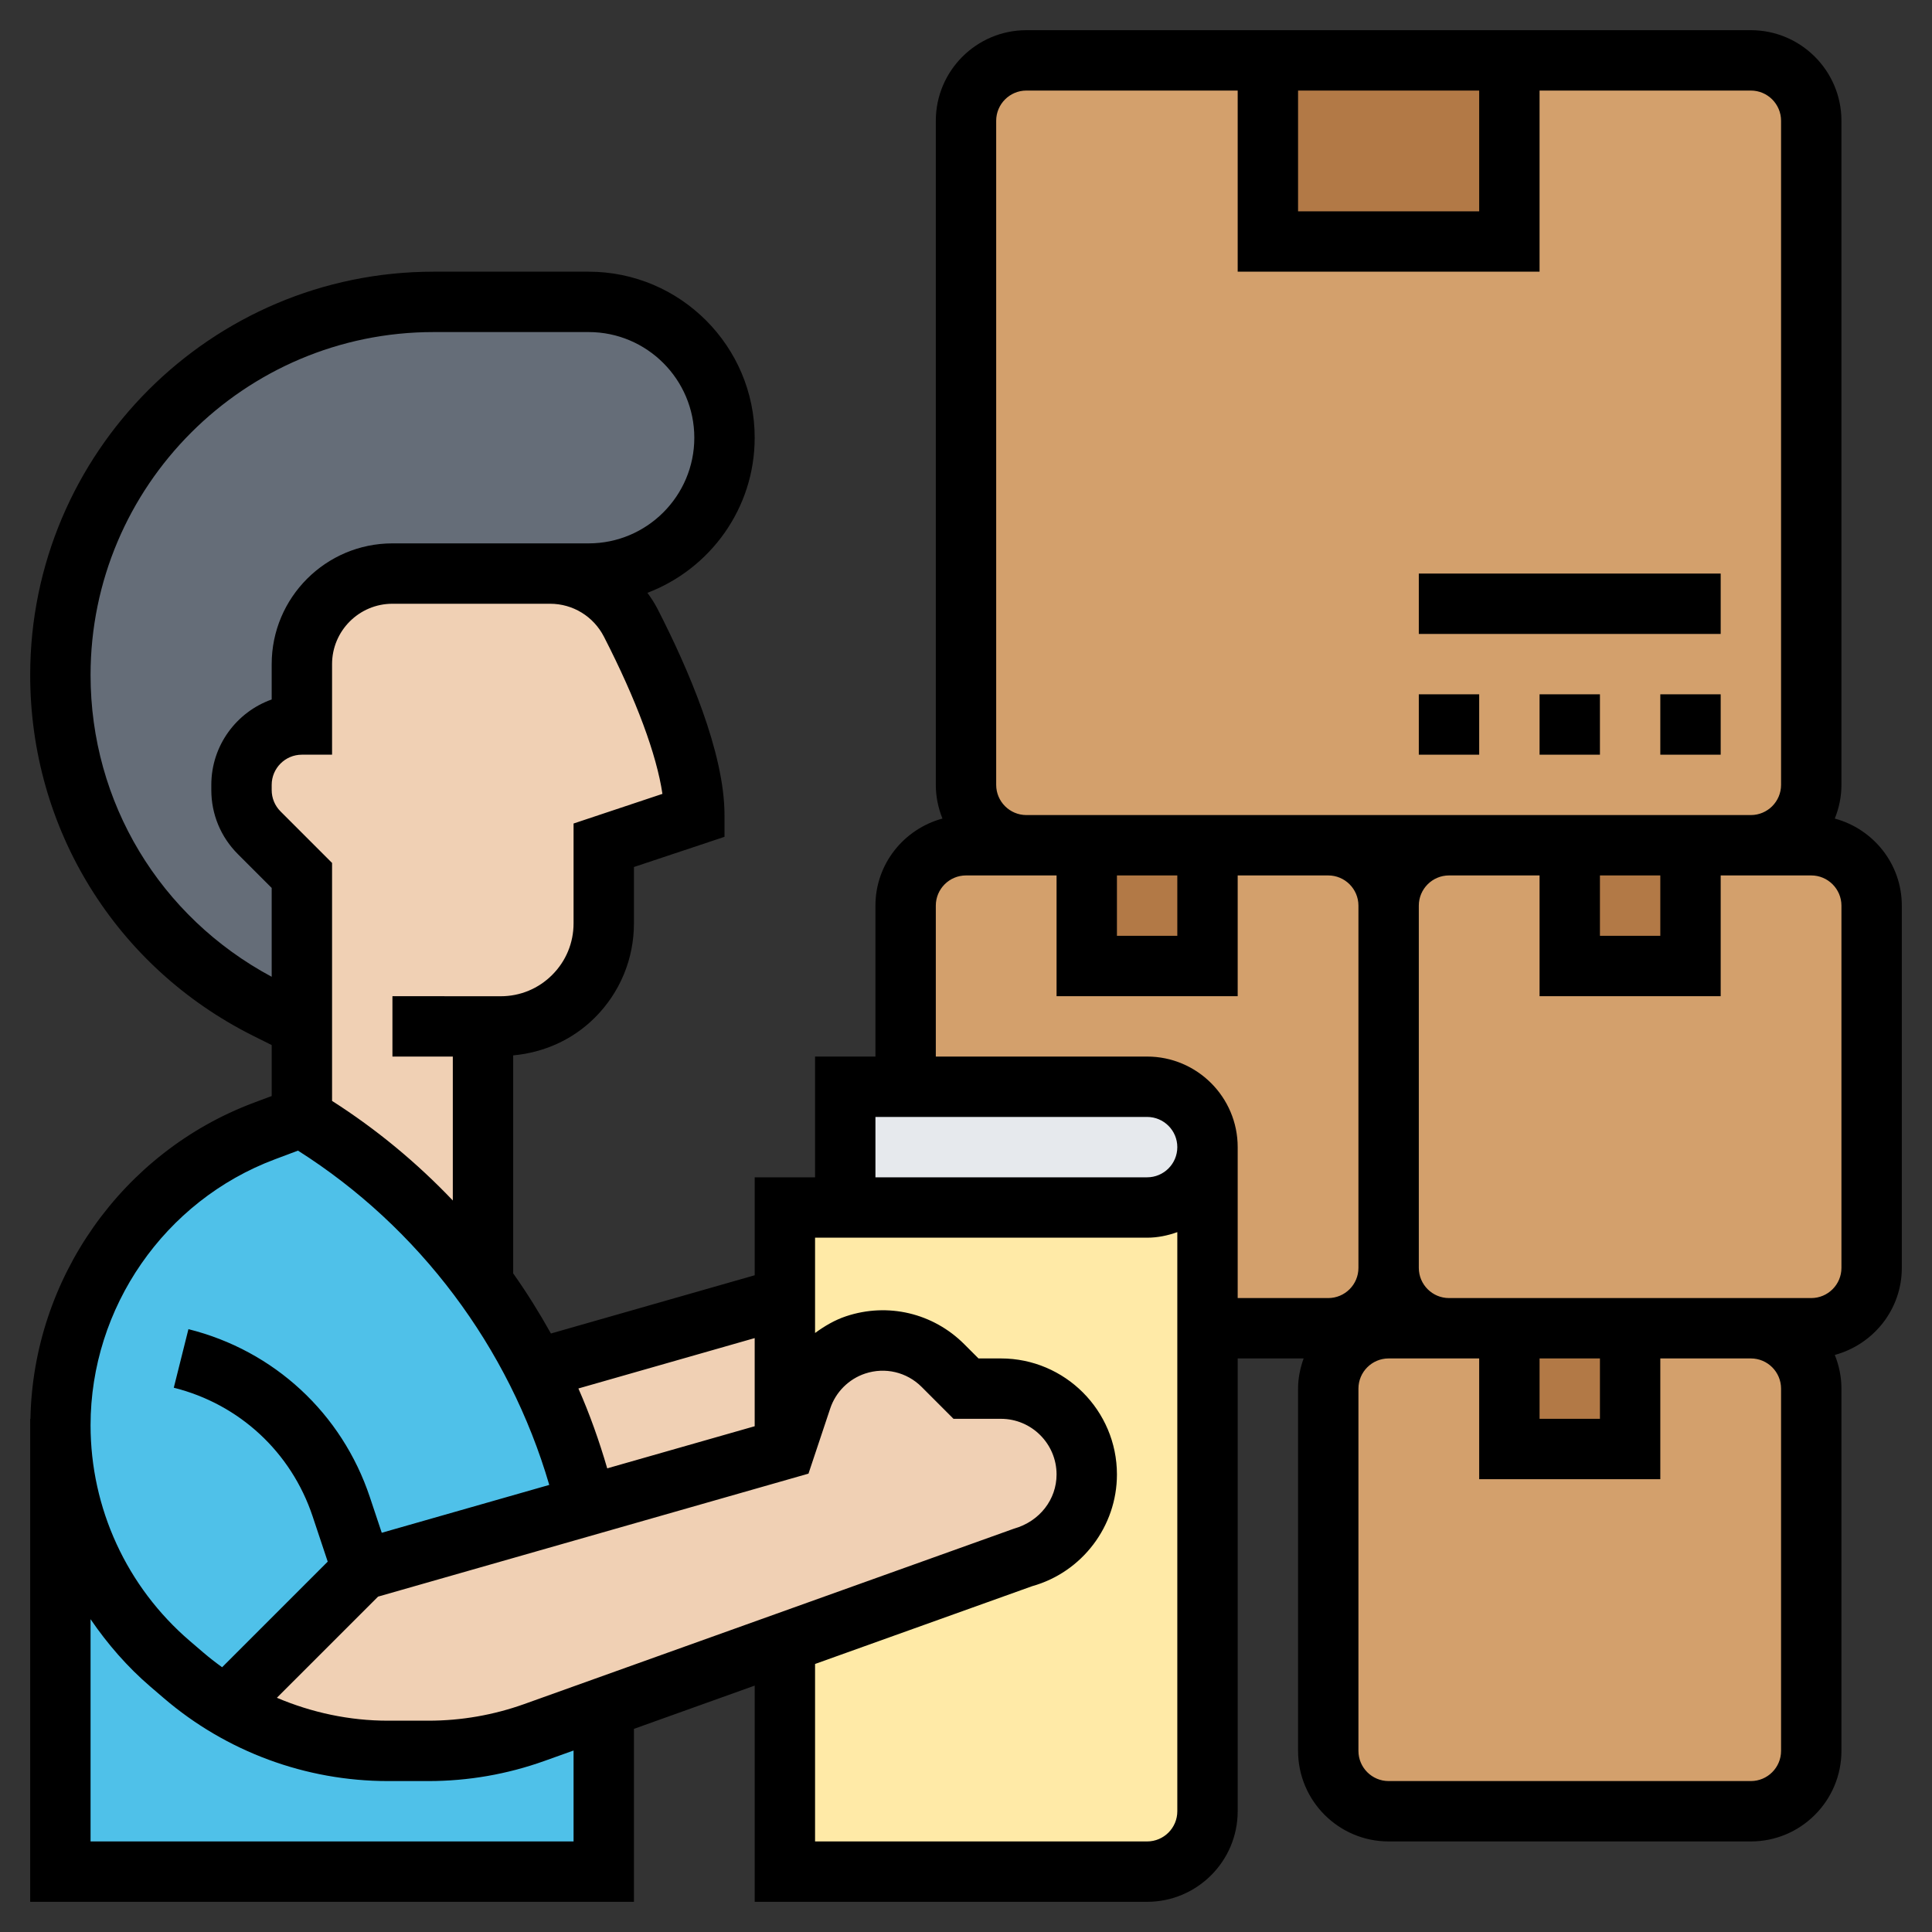 <svg id="Layer_5" enable-background="new 0 0 64 64" height="512" viewBox="0 0 64 64" width="512" xmlns="http://www.w3.org/2000/svg"><rect x="0" y="0" width="64" height="64" fill="#333333" stroke="none"/><g><g><g><path d="m60 46v12c0 1.1-.9 2-2 2h-12c-1.1 0-2-.9-2-2v-12c0-1.1.9-2 2-2h2 2v4h4v-4h4c1.1 0 2 .9 2 2z" fill="#d3a06c"/></g><g><path d="m62 42c0 1.1-.9 2-2 2h-2-4-4-2c-1.1 0-2-.9-2-2v-12c0-1.1.9-2 2-2h4v4h4v-4h2 2c1.1 0 2 .9 2 2z" fill="#d3a06c"/></g><g><path d="m46 30v12c0 1.1-.9 2-2 2h-4v-6c0-1.1-.9-2-2-2h-8v-6c0-1.1.9-2 2-2h2 2v4h4v-4h4c1.1 0 2 .9 2 2z" fill="#d3a06c"/></g><g><path d="m60 4v22c0 1.1-.9 2-2 2h-2-4-4-4-4-4-2c-1.1 0-2-.9-2-2v-22c0-1.1.9-2 2-2h8v6h8v-6h8c1.1 0 2 .9 2 2z" fill="#d3a06c"/></g><g><path d="m42 2h8v6h-8z" fill="#b27946"/></g><g><path d="m36 28h4v4h-4z" fill="#b27946"/></g><g><path d="m52 28h4v4h-4z" fill="#b27946"/></g><g><path d="m50 44h4v4h-4z" fill="#b27946"/></g><g><path d="m19.5 10c2.49 0 4.5 2.01 4.5 4.5 0 1.24-.5 2.37-1.32 3.18-.81.82-1.94 1.32-3.18 1.32h-1.28-.22-5c-.83 0-1.58.34-2.12.88s-.88 1.29-.88 2.12v2c-.55 0-1.05.22-1.41.59-.37.36-.59.86-.59 1.41v.17c0 .53.21 1.04.59 1.42l1.41 1.41v5l-1.17-.58c-4.18-2.1-6.83-6.38-6.83-11.06 0-3.42 1.38-6.5 3.62-8.74s5.32-3.62 8.74-3.62z" fill="#656d78"/></g><g><path d="m20 56.57v5.43h-18v-14.79c0 1.52.33 3 .95 4.35s1.53 2.57 2.68 3.56l.45.37c.44.38.91.72 1.41 1.02 1.61.97 3.46 1.49 5.36 1.49h1.34c1.2 0 2.39-.21 3.51-.61z" fill="#4fc1e9"/></g><g><path d="m12 52-4.51 4.51c-.5-.3-.97-.64-1.41-1.02l-.45-.37c-1.15-.99-2.06-2.21-2.68-3.56s-.95-2.83-.95-4.35c0-4.34 2.69-8.22 6.75-9.74l1.25-.47c2.38 1.43 4.4 3.3 6 5.46.67.91 1.26 1.88 1.77 2.89.73 1.43 1.29 2.95 1.67 4.52v.01z" fill="#4fc1e9"/></g><g><path d="m28.34 44.55c-.84.28-1.51.95-1.79 1.79l-.55 1.66v-5-3h2 10c.55 0 1.05-.22 1.41-.59.37-.36.59-.86.59-1.41v6 16c0 1.1-.9 2-2 2h-12v-7.58l7.92-2.84c1.23-.34 2.08-1.46 2.08-2.74 0-.78-.32-1.5-.83-2.01s-1.23-.83-2.01-.83h-1.16l-.76-.76c-.76-.76-1.88-1.03-2.9-.69z" fill="#ffeaa7"/></g><g><path d="m38 36c1.1 0 2 .9 2 2 0 .55-.22 1.05-.59 1.41-.36.37-.86.59-1.41.59h-10v-4h2z" fill="#e6e9ed"/></g><g><path d="m26 43v5l-6.56 1.87c-.38-1.57-.94-3.09-1.67-4.52z" fill="#f0d0b4"/></g><g><path d="m35.17 46.83c.51.51.83 1.23.83 2.01 0 1.28-.85 2.4-2.08 2.74l-7.92 2.84-6 2.15-2.3.82c-1.12.4-2.31.61-3.51.61h-1.34c-1.9 0-3.75-.52-5.36-1.49l4.51-4.51 7.44-2.12v-.01l6.56-1.87.55-1.66c.28-.84.95-1.51 1.79-1.79 1.02-.34 2.14-.07 2.9.69l.76.76h1.16c.78 0 1.5.32 2.01.83z" fill="#f0d0b4"/></g><g><path d="m16 34v8.46c-1.6-2.16-3.62-4.03-6-5.46v-3-5l-1.41-1.41c-.38-.38-.59-.89-.59-1.42v-.17c0-.55.22-1.05.59-1.41.36-.37.86-.59 1.41-.59v-2c0-.83.34-1.58.88-2.12s1.29-.88 2.12-.88h5 .22c1.13 0 2.16.63 2.68 1.64.88 1.72 2.1 4.45 2.1 6.36l-3 1v2.59c0 .9-.36 1.77-1 2.41s-1.51 1-2.41 1z" fill="#f0d0b4"/></g></g><g><path d="m60.78 27.116c.139-.346.22-.721.22-1.116v-22c0-1.654-1.346-3-3-3h-24c-1.654 0-3 1.346-3 3v22c0 .395.081.77.22 1.116-1.275.345-2.22 1.501-2.22 2.884v5h-2v4h-2v3.245l-6.75 1.929c-.383-.685-.796-1.352-1.25-1.991v-7.222c1.021-.095 1.973-.518 2.708-1.253.833-.834 1.292-1.943 1.292-3.122v-1.865l3-1v-.721c0-2.068-1.204-4.85-2.213-6.819-.099-.193-.215-.372-.34-.543 2.073-.789 3.553-2.791 3.553-5.138 0-3.033-2.467-5.5-5.5-5.5h-5.139c-7.367 0-13.361 5.994-13.361 13.361 0 5.094 2.83 9.673 7.385 11.951l.615.307v1.688l-.598.224c-4.36 1.636-7.305 5.825-7.394 10.469h-.008v16h20v-5.729l4-1.433v7.162h13c1.654 0 3-1.346 3-3v-15h2.184c-.112.314-.184.648-.184 1v12c0 1.654 1.346 3 3 3h12c1.654 0 3-1.346 3-3v-12c0-.395-.081-.77-.22-1.116 1.275-.346 2.22-1.501 2.22-2.884v-12c0-1.383-.945-2.539-2.22-2.884zm-17.78-24.116h6v4h-6zm-10 1c0-.551.449-1 1-1h7v6h10v-6h7c.551 0 1 .449 1 1v22c0 .551-.449 1-1 1h-10-4-10c-.551 0-1-.449-1-1zm20 25h2v2h-2zm-16 0h2v2h-2zm-8 8h9c.551 0 1 .448 1 1s-.449 1-1 1h-9zm-16.476 15.89 14.258-4.074.72-2.158c.181-.544.613-.976 1.157-1.157.66-.219 1.377-.051 1.871.442l1.056 1.057h1.571c1.016 0 1.843.827 1.843 1.844 0 .823-.554 1.553-1.414 1.796l-16.222 5.81c-1.02.364-2.087.55-3.172.55h-1.342c-1.274 0-2.522-.268-3.678-.759zm12.476-8.564v2.92l-4.885 1.395c-.264-.904-.577-1.789-.955-2.646zm-3.056-18.028-2.944.982v3.307c0 .645-.251 1.251-.708 1.708-.455.456-1.061.707-1.706.707l-3.586-.002v2l2 .001v4.767c-1.192-1.252-2.531-2.362-4-3.299v-7.883l-1.707-1.707c-.189-.189-.293-.441-.293-.708v-.171c0-.551.449-1 1-1h1v-3c0-1.103.897-2 2-2h5 .223c.755 0 1.438.419 1.784 1.093 1.075 2.097 1.745 3.907 1.937 5.205zm-18.944-3.937c0-6.264 5.097-11.361 11.361-11.361h5.139c1.93 0 3.5 1.57 3.5 3.5s-1.57 3.5-3.5 3.5h-1.277-.223-5c-2.206 0-4 1.794-4 4v1.171c-1.164.413-2 1.525-2 2.829v.171c0 .801.312 1.555.879 2.122l1.121 1.121v2.943c-3.703-1.984-6-5.775-6-9.996zm6.105 16.043.766-.288c4.016 2.544 6.992 6.517 8.324 11.074l-5.549 1.585-.394-1.181c-.925-2.774-3.172-4.855-6.01-5.564l-.485 1.94c2.171.543 3.89 2.135 4.598 4.258l.501 1.503-3.498 3.498c-.216-.155-.427-.319-.63-.493l-.442-.379c-2.088-1.791-3.286-4.394-3.286-7.144 0-3.9 2.453-7.44 6.105-8.809zm9.895 22.596h-16v-7.362c.559.818 1.215 1.577 1.984 2.236l.442.379c2.066 1.771 4.702 2.747 7.424 2.747h1.342c1.315 0 2.609-.225 3.847-.668l.961-.344zm19 0h-11v-5.879l7.193-2.577c1.653-.463 2.807-1.984 2.807-3.7 0-2.119-1.724-3.844-3.843-3.844h-.743l-.471-.471c-1.032-1.033-2.533-1.388-3.917-.926-.375.125-.712.325-1.026.554v-3.157h11c.352 0 .686-.072 1-.184v19.184c0 .552-.449 1-1 1zm3-23c0-1.654-1.346-3-3-3h-7v-5c0-.551.449-1 1-1h2 1v4h6v-4h3c.551 0 1 .449 1 1v12c0 .552-.449 1-1 1h-3zm18 20c0 .552-.449 1-1 1h-12c-.551 0-1-.448-1-1v-12c0-.552.449-1 1-1h2 1v4h6v-4h3c.551 0 1 .448 1 1zm-8-13h2v2h-2zm10-3c0 .552-.449 1-1 1h-2-10c-.551 0-1-.448-1-1v-12c0-.551.449-1 1-1h3v4h6v-4h1 2c.551 0 1 .449 1 1z"/><path d="m51 23h2v2h-2z"/><path d="m47 23h2v2h-2z"/><path d="m55 23h2v2h-2z"/><path d="m47 19h10v2h-10z"/></g></g></svg>